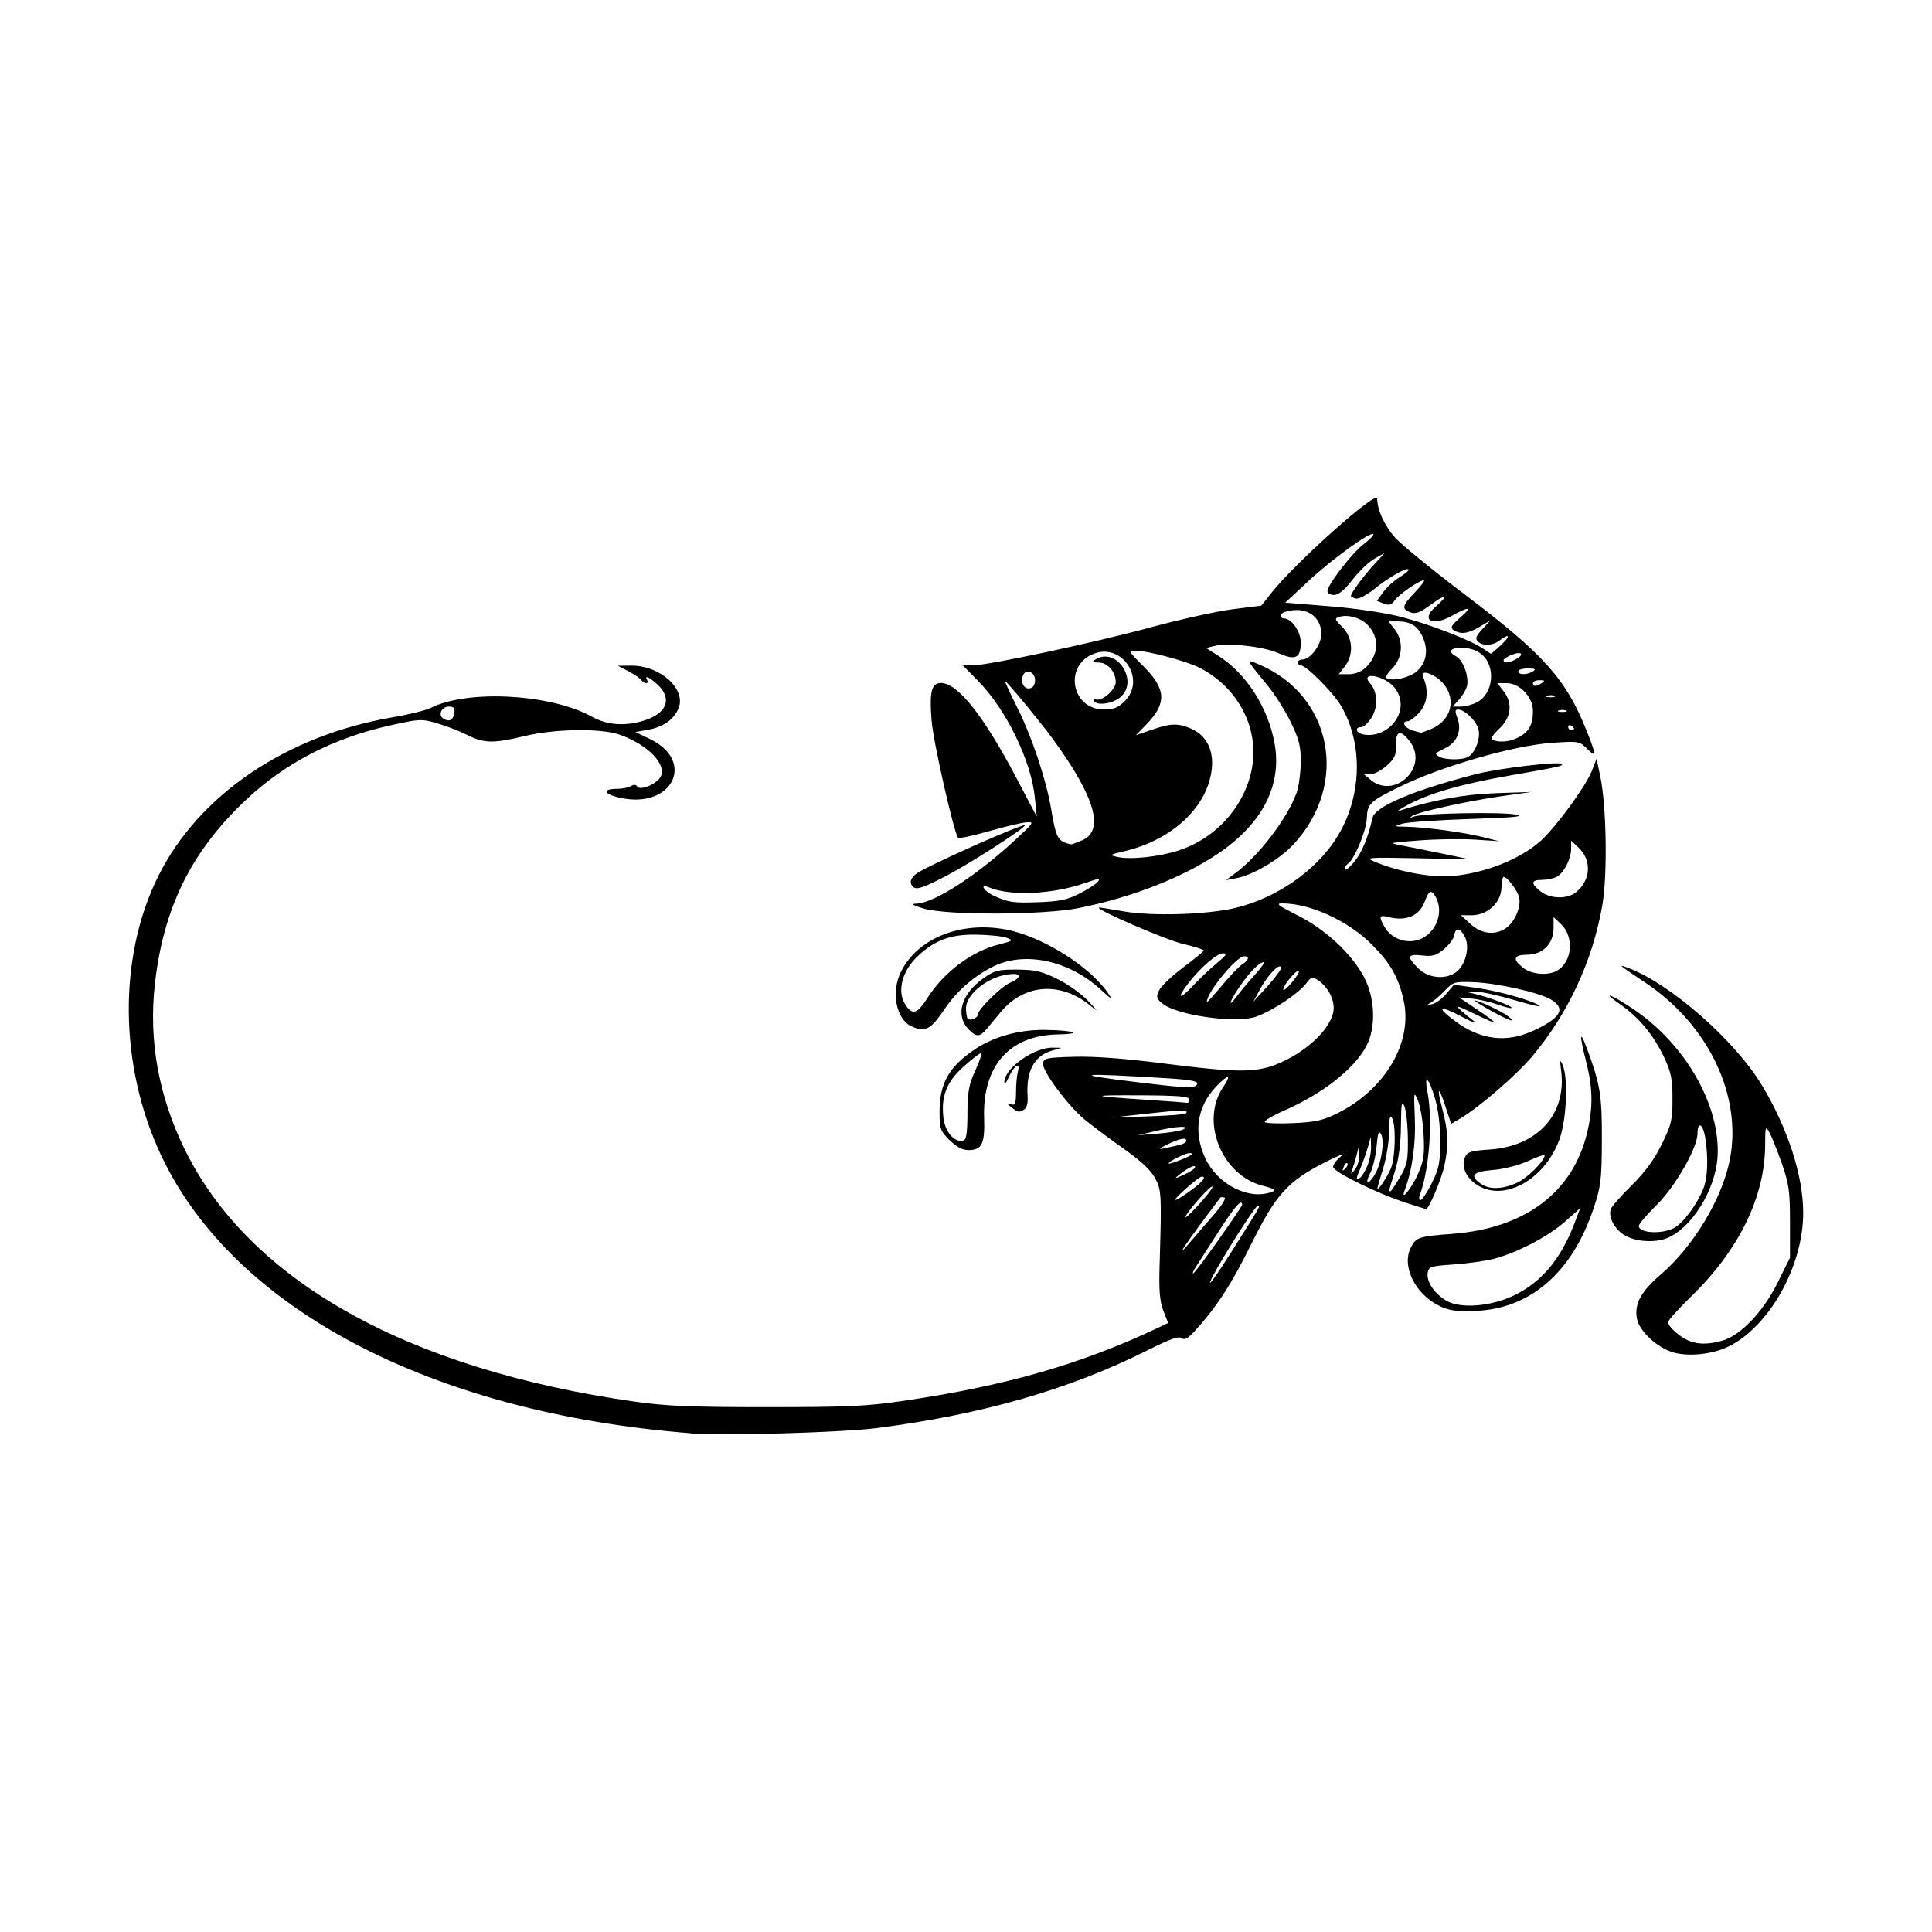 <svg width="1500" height="1500" viewBox="0 0 1500 1500" xmlns="http://www.w3.org/2000/svg">
  <!-- Original SVG transformiert und zentriert -->
  <svg x="100.0" y="386.513" width="1300" height="726.974" viewBox="0 0 273.6 153">
    .org/2000/svg" viewBox="0 0 273.6 153">
  <path id="path967" d="M91.92,152.86c-42.41-3.3-74.89-20.35-86.68-45.51-6.83-14.58-7-32.32-.43-45.52,6.64-13.35,20.98-23.04,38.46-26,2.55-.43,5.29-1.11,6.08-1.51,6.08-3.04,19.67-2.28,26.37,1.47,2.38,1.33,5.28,1.56,8.32.65,3.82-1.14,4.83-3.55,2.44-5.84-1.33-1.27-2.35-1.74-1.77-.81.16.26.08.48-.18.48s-.61-.22-.78-.48c-.16-.27-1.1-.9-2.07-1.42l-1.77-.93,2.18-.02c4.74-.05,9.05,3.86,7.73,6.99-.78,1.84-2.5,3.04-4.99,3.49l-2.04.37,2.33,1.12c7.63,3.67,3.66,11.53-4.86,9.62-2.71-.61-2.97-1.45-.45-1.46.84,0,1.85-.21,2.24-.45.46-.29.82-.26,1.04.08.45.73,3.18-.42,3.81-1.6,1.07-2.01-2.09-5.26-6.69-6.88-3.06-1.07-10.56-.97-15.51.22-5.16,1.24-6.65,1.21-9.41-.18-1.25-.63-3.46-1.48-4.93-1.91-2.56-.74-2.87-.72-7.84.4-9.21,2.08-16.99,6.11-23.38,12.13-8.92,8.4-13.47,17.59-14.88,30.08-1.03,9.18.59,18.23,4.82,26.91,10.5,21.54,36.35,36.05,73.7,41.35,5.03.71,9.22.89,21.6.88,13.48,0,16.25-.14,22.66-1.09,16.53-2.46,28.74-5.99,41.24-11.92l1.55-.74-.78-2c-.59-1.52-.74-3.27-.62-7.28.35-11.84.32-12.38-.72-14.37-.69-1.31-2.31-2.82-5.28-4.92-2.36-1.67-5.19-3.79-6.29-4.71-2.74-2.3-6.92-7.93-6.76-9.12.12-.88.54-.97,5.12-1.1,3.29-.09,8.23.28,14.49,1.08,11.6,1.49,14.93,1.53,18.3.25,5.17-1.97,9.59-6.26,9.59-9.31,0-1.72-1.11-3.61-2.7-4.62-.79-.5-1.05-.41-1.81.64-1.15,1.57-5.54,4.49-8.17,5.41-3.26,1.15-12.91-.2-15.31-2.15-.97-.79-1.04-1.05-.55-2.13.31-.68,2.08-2.37,3.94-3.76s3.38-2.64,3.38-2.78c0-.14-1.57-.63-3.48-1.09-2.82-.68-14.1-5.55-13.67-5.91.06-.05,1.84.22,3.96.6,4.64.84,13.85.56,18.45-.57,6.64-1.63,12.94-5.98,16.35-11.3,4.21-6.57,4.54-15.34.8-21.72-1.26-2.14-5.67-6.59-6.55-6.59-.28,0-.5-.22-.5-.48s.33-.48.74-.48c1.31,0,3.1-2.4,3.1-4.17,0-2.46-1.83-4.09-4.41-3.9-1.1.08-2.09.42-2.19.75-.11.33.11.6.48.6,1.26,0,2.76,2.14,2.76,3.93,0,2.58-.85,2.99-3.65,1.75-2.47-1.1-8.25-1.73-10.53-1.16l-1.29.32,2.1,1.34c4.52,2.88,8.08,8.48,9.11,14.35,1.19,6.75-2.02,13-9.18,17.86-5.79,3.93-14.06,7.17-22.8,8.94-5.78,1.17-21.79,1.21-25.44.07-1.83-.57-2.09-.76-1.11-.79,2.91-.1,9.87-4.6,16.23-10.5,2.99-2.77,3.06-2.89,1.68-2.78-.79.06-3.55.72-6.13,1.46-2.58.74-4.82,1.22-4.98,1.06-.65-.65-4.06-15.7-4.33-19.11-.38-4.77-.03-6.18,1.53-6.18,2.74,0,6.98,5.34,12.37,15.6l3.28,6.24-.31-3.11c-.59-5.98-4.66-14.37-9.24-19.03l-2.53-2.58h1.56c2.56,0,19.69-3.65,29.11-6.21,4.84-1.31,10.89-2.65,13.45-2.97l4.65-.58,1.67-2.11c3.86-4.89,17.26-16.84,17.27-15.4,0,1.88,1.26,4.58,3,6.47,1.08,1.18,6.22,5.36,11.42,9.3,12.87,9.75,16.43,13.75,19.8,22.19,1.61,4.04,1.62,4.47.05,2.91-1.21-1.21-1.37-1.24-5.64-.95-6.3.42-18.19,3.85-25.07,7.24-4.82,2.37-5.16,2.71-5.26,5.15-.09,2.02-2.06,6.74-3.09,7.37-.27.17-.48.56-.47.87.01.31.66-.17,1.43-1.08,1.29-1.51,2.34-4.01,3.06-7.27.41-1.87,6.55-4.48,16.85-7.15,3.66-.95,13.62-2.14,14.08-1.68.32.32-.38.48-8.56,1.91-7.97,1.4-13.11,2.89-16.71,4.84-1.24.67-1.81,1.08-1.29.91,5.37-1.74,10.66-2.71,15.84-2.88l5.76-.2-4.8.68c-5.62.8-13.61,2.56-14.64,3.22-.54.35-.48.38.24.12,1.51-.54,14.17-.79,16.56-.33,1.67.32-.02.49-7.44.73-5.28.17-10.25.52-11.04.77-1.38.44-1.35.46.73.5,3.09.06,9.37.91,12.47,1.69l2.64.67-3.88-.26c-2.14-.14-6.24-.09-9.12.13-5.11.38-5.18.4-2.84.84,1.32.25,4.34.86,6.72,1.35l4.32.9-8.64-.18c-7.98-.16-8.51-.12-6.96.54,3.92,1.66,9.26,2.66,12.71,2.37,5.41-.46,11.2-2.77,14.55-5.81,2.46-2.23,7.31-8.87,8.27-11.32l.79-2.03.6,2.82c1.03,4.84,1.21,16.12.34,21.15-1.57,9.03-5.59,17.67-11.44,24.64-2.62,3.11-8.74,8.4-11.82,10.2l-1.44.84-.82-2.52c-1.21-3.74-1.62-3.75-.64-.01,1.01,3.87,1.09,5.93.36,9.35-.46,2.19-2.53,7.1-2.99,7.1-.08,0-1.54-.45-3.23-1-4.8-1.56-11.96-5.08-11.96-5.89,0-.39.59-1.18,1.32-1.75.73-.57-.5-.1-2.72,1.04-6.06,3.11-7.95,5.22-11.99,13.35-3.29,6.63-5.55,10.12-9.08,14.03-1.24,1.38-1.81,1.7-2.27,1.32-.46-.38-1.9.13-5.54,1.96-12.8,6.42-26.9,10.48-44.16,12.72-5.67.74-25.1,1.3-30.44.89h0ZM180.59,122.55c4.53-7.18,4.34-6.84,3.84-6.84-.37,0-5.64,8.27-7.26,11.4-1.37,2.64.15.63,3.42-4.56ZM178.04,121.28c2.13-3.01,3.88-5.6,3.88-5.76,0-1.1-1.27.34-3.86,4.39-1.65,2.57-3.31,5.17-3.7,5.76-.39.59-.59,1.08-.45,1.08s2-2.46,4.14-5.47h0ZM177.27,117.17c1.27-1.45,2.07-2.72,1.77-2.82-.3-.1-.6-.1-.67-.01-5.39,7.09-7.86,10.71-5.03,7.38.89-1.05,2.66-3.1,3.93-4.55h0ZM177.08,112.59c0-.59-3.69,3.45-4.38,4.79-.27.53.6-.22,1.94-1.67,1.34-1.45,2.44-2.86,2.44-3.12ZM173.52,113.19c1.99-1.46,2.63-2.28,1.8-2.28-.5,0-4.77,3.79-4.3,3.82.21.01,1.33-.68,2.5-1.54h0ZM212.9,111.99c1.19-2.38,1.38-3.32,1.39-6.84,0-2.6-.31-5.16-.88-7.08-1.01-3.41-1.8-4.03-1.2-.96.89,4.62.28,12.8-1.26,16.8-.18.46-.12.84.13.84s1.07-1.24,1.83-2.76h0ZM186.88,113.38c.66-.26.24-.51-1.64-.99-6.68-1.71-10.2-10.53-6.43-16.09,1.45-2.14.9-2.21-1.09-.15-3.14,3.25-3.81,7.47-1.85,11.7,2.05,4.41,7.24,7.01,11,5.53h0ZM210.72,110.32c.9-2.09,1.03-3.1.85-6.34-.12-2.12-.54-4.61-.92-5.52-.67-1.58-.69-1.45-.51,2.88.18,4.19-.43,8.55-1.64,11.74-.81,2.15,1.17-.31,2.22-2.75ZM207.7,111.03c1.2-2.04,1.34-2.72,1.3-6.36-.02-2.24-.28-4.62-.57-5.28-.43-.99-.53-.42-.56,3.2-.02,2.97-.34,5.38-.98,7.44-1.08,3.43-1.04,3.28-.75,3.28.12,0,.82-1.03,1.56-2.28ZM206.21,109.61c.76-1.76.89-7.22.19-8.3-.33-.51-.47.15-.47,2.24,0,1.63-.44,4.33-.96,6-.52,1.67-.95,3.15-.94,3.28.02.51,1.55-1.75,2.19-3.22ZM203.66,110.47c1.03-1.75,1.57-5.41.95-6.51-.36-.64-.53-.16-.72,2.02-.14,1.57-.61,3.54-1.04,4.37-.99,1.91-.3,2.01.82.12h0ZM174.24,109.36c0-.46-1.18.12-2.64,1.28-.82.65-.69.64.84-.05.99-.45,1.8-1,1.8-1.23h0ZM202.37,109.19c.37-.88.65-2.31.62-3.18l-.05-1.58-.47,1.68c-.26.92-.78,2.39-1.15,3.26-.82,1.9-.84,2.18-.15,1.75.29-.18.83-1.05,1.2-1.93h0ZM201.07,107.34l-.05-1.47-.37,1.44c-.2.79-.52,1.87-.71,2.4-.33.95-.33.95.42.03.42-.51.74-1.59.71-2.4h0ZM199.11,108.74c-.15-.15-.42.12-.6.59-.26.68-.21.74.27.27.33-.33.48-.71.33-.86h0ZM173.69,107.29c.12-.12-.04-.22-.36-.22-.69,0-3.42,1.36-3.42,1.7,0,.24,3.38-1.08,3.78-1.47h0ZM171.48,105.8c.73-.16,1.32-.48,1.32-.71,0-.64-.99-.45-3.12.58-1.18.57-1.46.83-.72.67.66-.14,1.79-.39,2.52-.55h0ZM172.32,103.19c1.14-.65-1.24-.5-4.56.28l-2.88.68,3.36-.27c1.85-.15,3.68-.46,4.08-.68h0ZM197.49,100.56c7.79-3.85,12.34-11.6,10.83-18.41-.85-3.83-2.14-6.09-5.25-9.2-3.84-3.84-10.04-6.68-14.59-6.68-1.13,0-.67.36,2.45,1.93,4.56,2.28,8.84,6.24,10.89,10.07,1.83,3.43,2.01,8.27.41,11.29-1.99,3.76-7.15,7.81-13.46,10.57-1.91.83-3.31,1.68-3.12,1.88.19.2,2.29.27,4.67.16,3.56-.16,4.82-.44,7.17-1.61h0ZM172.7,100.61c.63-.63-.51-.63-6.14,0l-6,.66,5.94-.2c3.27-.11,6.06-.31,6.2-.46h0ZM173.28,98.29c0-.48-1.81-.63-8.04-.66-8.56-.04-8.29.11,1.32.75,3.3.22,6.16.43,6.36.47.2.04.36-.21.36-.55ZM174.59,95.72c.13-.38-1.29-.65-4.52-.85-15.19-.95-16.66-.74-4.84.67,8.11.97,9.1.99,9.36.18h0ZM229.44,87.11c4.58-2.13,5.45-3.65,2.93-5.14-1.97-1.16-8.82-2.69-12.66-2.83-3.04-.11-3.33-.03-4.59,1.3-.74.78-1.76,1.67-2.27,1.98-.87.53-.86.55.15.3.6-.14,1.64-.91,2.31-1.71l1.22-1.45,3.78.53c3.7.52,9.45,2.18,10.25,2.95.22.21-1.7-.24-4.26-1-2.57-.76-5.34-1.36-6.16-1.34l-1.5.05,1.59.38c2.17.52,5.96,1.98,5.72,2.22-.11.11-1.15-.15-2.31-.56-1.16-.42-3.06-.85-4.21-.96l-2.09-.21,2.93,1.96c1.61,1.08,2.93,2.05,2.93,2.16s-1.57-.56-3.48-1.5c-3.38-1.66-3.37-1.46.04,1.24.71.56-.16.25-1.96-.7-3.77-1.99-4.24-1.59-.95.82,4.08,2.99,8.29,3.49,12.59,1.49h0ZM222.48,83.75c-1.58-.89-2.74-1.62-2.56-1.62.59-.03,4.47,1.8,5.44,2.56,1.57,1.23.2.78-2.88-.94ZM181.95,76.22c1.07-.67,1.22-1.31.31-1.31-1.27,0-6.1,5.9-6.1,7.44,0,.16,1.09-1.02,2.43-2.63s2.85-3.18,3.36-3.5ZM184.02,77.91c1.03-1.12,1.66-2.04,1.42-2.04-.69,0-2.34,1.68-3.96,4.04-1.67,2.43-1.99,3.67-.38,1.48.58-.79,1.9-2.36,2.93-3.48h0ZM188.3,76.67c-.37-.6-2.23,1.36-3.46,3.64l-1.1,2.04,2.4-2.64c1.32-1.45,2.29-2.82,2.16-3.04h0ZM177.83,75.99c1.5-1.23,1.7-1.56.96-1.56-1.01,0-3.77,2.4-5.74,4.99-1.9,2.49-1.39,2.66.85.29,1.12-1.19,2.89-2.86,3.94-3.72h0ZM191.19,77.31c-.32-.32-2.55,2.31-2.55,3.01,0,.31.63-.19,1.39-1.11s1.29-1.77,1.16-1.9ZM216.84,77.53c1.56-1.09,2.33-4.06,1.5-5.75-.76-1.54-1.55-1.66-1.77-.27-.08.53-.83,1.53-1.66,2.23-1.26,1.06-1.84,1.23-3.57,1.04-2.43-.27-2.57.17-.66,2.09,1.61,1.61,4.38,1.91,6.16.67h0ZM233.31,77.3c2.55-1.37,2.93-5.57.69-7.67l-1.19-1.12v1.74c0,2.59-1.72,4.37-4.25,4.4-2.31.03-2.54.72-.72,2.15,1.36,1.07,3.97,1.31,5.48.5ZM211.35,71.97c2.43-1.24,3.47-4.37,2.23-6.7-.71-1.32-1.15-1.16-1.81.67-.86,2.37-3.04,3.31-5.97,2.56-1.47-.38-1.58-.12-.65,1.55,1.19,2.15,4.03,3.03,6.2,1.92h0ZM225.06,70.29c1.42-.99,2.49-3.52,2.12-5.02-.28-1.13-1.94-3.32-2.54-3.32-.17,0-.32.8-.35,1.79-.07,2.41-2.27,4.45-4.83,4.47h-1.79s1.57,1.44,1.57,1.44c1.8,1.64,4.05,1.88,5.82.64h0ZM155.31,64.69c1.33-.68,2.7-1.56,3.04-1.96.49-.6.1-.56-2.07.21-5.31,1.86-12.27,2.18-15.76.7-1.54-.65-.87.58.72,1.33,2.47,1.15,3.23,1.26,7.56,1.1,3.23-.12,4.59-.4,6.51-1.38h0ZM236.46,64.46c2.45-1.98,2.63-5.23.41-7.32l-1.19-1.12v1.31c0,1.67-1.18,3.97-2.37,4.61-.51.27-1.59.49-2.4.49-1.8,0-1.87.58-.21,1.89,1.55,1.22,4.34,1.29,5.76.14h0ZM171.6,57.6c7.55-2.44,12.78-9.94,12.1-17.36-.47-5.19-3.76-9.91-8.66-12.44-2.13-1.1-8.5-2.81-10.45-2.81-1.3,0-1.28.05,1.2,2.53,3.74,3.74,3.85,6.04.46,9.53l-1.69,1.74,2.56-.88c3.12-1.08,4.26-1.12,6.4-.22,2.42,1.01,3.69,3.3,3.47,6.27-.48,6.31-6.33,11.93-14.37,13.8-2.41.56-2.47.61-1.1.92,2.13.48,6.81-.01,10.08-1.07h0ZM155.73,55.99c3.77-1.58,2.19-7.1-4.76-16.61-2.17-2.96-7.64-9.57-7.79-9.42-.06.06.86,2.04,2.04,4.4,2.37,4.74,4.69,11.72,5.5,16.54.81,4.77,1.07,5.24,3.25,5.73.07.02.86-.27,1.75-.65h0ZM208.84,45.67c1.72-1.72,1.88-4.1.41-5.97-1.48-1.88-2.25-1.63-2.19.7.04,1.65-.2,2.19-1.51,3.36-.86.77-2.04,1.4-2.63,1.41l-1.07.02,1.13.94c1.71,1.43,4.17,1.24,5.86-.46h0ZM218.62,42.45c1.23-.47,2.28-2.94,1.94-4.53-.31-1.42-2.25-3.33-3.38-3.33-.48,0-.5.31-.08,1.42.73,1.93-.01,3.87-1.83,4.8-.79.4-1.54.8-1.66.88-.12.08.09.35.48.59.81.51,3.38.6,4.52.16h0ZM227.05,39.15c1.74-.9,2.39-2.07,2.39-4.32s-2.13-4.55-4.32-4.55h-1.51l.99,1.26c1.58,2,1.32,4.31-.68,6.2-1.07,1.01-1.46,1.66-1.08,1.82,1.16.47,2.82.31,4.2-.41ZM206.52,36.98c2.3-2.53,1.48-6.09-1.72-7.43-1.97-.83-3.05-.44-2,.72,1.26,1.39,1.38,3.87.27,5.64-.54.86-1.3,1.56-1.7,1.56-1,0-.92.84.11,1.13,1.68.47,3.74-.19,5.04-1.61h0ZM212.83,37.76c3.24-1.35,4.16-4.8,1.97-7.4-1.35-1.6-3.91-2.46-3.32-1.11.95,2.14.76,4.2-.53,5.73-.71.84-1.61,1.53-2,1.53-1.1,0-.47,1.13.84,1.5.64.18,1.23.35,1.3.37.07.03.86-.25,1.74-.62ZM236.16,37.74c0-.12-.22-.35-.48-.51-.26-.16-.48-.07-.48.21s.22.51.48.51.48-.1.48-.21ZM53.19,35.15c.12-.79-.09-1.04-.86-1.04-1.22,0-1.86,1.37-.93,1.96.96.61,1.61.28,1.78-.92h0ZM234.84,34.75c-.33-.13-.87-.13-1.2,0-.33.13-.06.24.6.24s.93-.11.6-.24ZM162.76,33.19c3.5-3.5-.41-9.49-5.04-7.73-5.02,1.91-3.72,9.13,1.64,9.13,1.56,0,2.3-.3,3.4-1.4ZM157.68,33.16c-.16-.26,0-.36.36-.22.97.37,3.23-1.61,3.23-2.83,0-1.66-1.33-3.19-2.79-3.2-1.01,0-1.14-.11-.57-.47,3.5-2.26,7.3,3.62,4.02,6.21-1.32,1.04-3.75,1.34-4.25.52h0ZM220.28,33.41c2.76-1.43,3.15-5.98.68-7.92-.77-.6-1.96-.98-3.1-.98-2,0-2.41.63-.93,1.42,1.15.62,2.14,3.48,1.7,4.93-.18.6-.77,1.57-1.32,2.17l-.99,1.08h1.31c.72,0,1.91-.31,2.66-.7ZM232.92,32.35c-.33-.13-.87-.13-1.2,0s-.06.24.6.24.93-.11.6-.24ZM148.08,29.79c0-1.37-1.52-1.95-1.97-.76-.44,1.14.18,2.29,1.13,2.1.53-.1.84-.6.84-1.35ZM230.88,30.27c.58-.38.51-.47-.36-.47-.59,0-1.08.21-1.08.47,0,.6.51.6,1.44,0ZM210.52,28.31c1.49-1.4,1.84-3.33.98-5.39-.81-1.94-2.01-2.73-4.15-2.73h-1.51l.99,1.26c1.51,1.92,1.34,4.7-.39,6.43-.84.84-1.17,1.48-.84,1.63,1.08.49,3.82-.19,4.91-1.2ZM202.02,27.82c2.23-2.08,2.41-4.9.45-7.01-1.1-1.18-3.24-1.81-4.64-1.37-.85.27-.81.4.47,1.68,1.73,1.73,1.9,4.52.39,6.44l-.99,1.26h1.62c.99,0,2.05-.4,2.7-1.01h0ZM229.44,28.35c.55-.35.34-.47-.84-.47-.86,0-1.56.21-1.56.47,0,.61,1.46.61,2.4,0ZM226.59,26.41c1.47-.79,1.08-1.4-.51-.8-.79.3-1.44.71-1.44.92,0,.52.85.47,1.95-.12h0ZM224.24,24.03c1.61-1.47,1.4-1.98-.29-.7-1.13.85-2.75.91-3.53.13-.45-.45-.28-.89.74-2l1.32-1.43-1.74,1.04c-1.89,1.13-3.15,1.29-4.26.54-.6-.4-.39-.77,1.2-2.16,1.95-1.7,1.35-1.75-1.57-.13-3.17,1.76-5.06.63-2.57-1.54,2.29-2,1.8-2.21-.77-.33-1.8,1.32-2.51,1.58-3.36,1.26-1.48-.56-1.37-1.05.77-3.3,1.02-1.07,1.66-1.94,1.43-1.94-.74,0-4.03,2.27-4.74,3.27-.55.77-.92.88-1.81.54l-1.11-.44,1-1.41c.55-.77,1.77-1.88,2.7-2.46.93-.58,1.6-1.15,1.48-1.27-.36-.36-3.28,1.3-5.59,3.18-1.19.97-2.54,1.68-3,1.58-.46-.1-.84-.3-.84-.43,0-.47,2.07-3.28,3.8-5.15l1.72-1.87-1.64.91c-.9.5-2.52,2.04-3.6,3.43-1.33,1.71-2.31,2.52-3.04,2.52-.59,0-1.08-.28-1.08-.62,0-1.03,4.02-6.24,5.95-7.71.99-.75,1.68-1.48,1.55-1.61-.46-.46-6.78,4.1-10.59,7.65l-3.81,3.55,7.26.59c4.36.35,9.08,1.06,11.82,1.77,4.72,1.23,11.34,3.81,13.31,5.19.62.43,1.18.79,1.23.79s.81-.65,1.68-1.44ZM252.4,139.65c-2.63-.74-5.58-3.48-5.97-5.54-.45-2.39.63-4.38,3.89-7.19,5.36-4.61,10.06-12.44,11.3-18.8,2.03-10.45-3.5-22.02-13.84-28.92-4.44-2.96-4.56-3.06-2.73-2.37,6.87,2.59,17.36,11.8,21.78,19.11,4.25,7.03,6.77,14.82,6.77,20.92,0,8.65-5.49,18.48-12.16,21.8-2.58,1.28-6.48,1.71-9.04.99h0ZM260.35,137.74c2.98-.83,6.71-4.72,9.07-9.49l2.02-4.07v-5.8c0-5.1-.16-6.26-1.34-9.64-.74-2.11-1.65-4.38-2.02-5.04-.64-1.13-.69-1-.7,2.09-.04,8.43-4.26,17.08-12.02,24.64-2.11,2.06-3.84,3.98-3.84,4.26,0,.72,1.92,2.45,3.36,3.03,1.6.64,3.21.64,5.47.01h0ZM214.29,132.11c-4.07-1.91-6.38-6.55-4.79-9.63.85-1.65,1.31-1.8,6.75-2.21,11.92-.9,19.75-6.8,22.06-16.6.98-4.16.92-7.25-.22-11.72-1.08-4.2-1.01-5.15.14-2.05,2.21,5.96,2.5,7.69,2.47,15.01-.02,6.47-.16,7.59-1.3,11.04-3.51,10.58-10.29,16.52-19.29,16.91-3.05.13-4.27-.03-5.82-.75h0ZM226.27,130.36c4.53-2.15,7.72-5.94,9.96-11.83l.93-2.45-2.54,2.24c-2.75,2.43-7.84,5.07-11.66,6.05-1.32.34-4.24.74-6.48.9-3.8.26-4.09.36-4.24,1.39-.2,1.42,1,3.24,2.94,4.47,2.22,1.4,7.25,1.06,11.08-.76h0ZM244.43,120.51c-1.66-1.01-2.7-2.96-2.28-4.27.14-.43,1.66-2.17,3.39-3.87,2.19-2.15,3.68-4.18,4.92-6.69,1.61-3.26,1.78-3.98,1.78-7.47,0-3.22-.22-4.34-1.33-6.71-1.72-3.67-4.14-6.6-7.23-8.75-3.22-2.24-1.53-1.67,2,.68,8.64,5.74,14.48,15.94,13.92,24.32-.36,5.41-4.34,11.73-8.34,13.25-2.01.77-5.12.54-6.82-.5h0ZM252.48,119.31c1.49-.77,3.73-3.77,4.79-6.4.73-1.82.85-5.02.32-8.37-.36-2.27-1.26-2.73-1.26-.66,0,2.3-3.62,8.64-6.65,11.64-1.62,1.61-2.95,3.16-2.95,3.44,0,1.19,3.7,1.42,5.76.35ZM220.43,112.35c-1.88-1.14-2.77-3.11-2.1-4.6.4-.88.98-1.06,3.99-1.26,7.85-.51,12.62-5.73,11.73-12.83-.23-1.85-.19-2,.24-.99.95,2.2.64,9.05-.55,12.24-2.43,6.5-8.91,10.12-13.31,7.44ZM226.86,111.91c1.69-.77,4.5-3.58,4.5-4.5,0-.16-1.21.27-2.69.94-1.59.73-3.95,1.33-5.76,1.48-3.31.27-3.89.92-2,2.25,1.41.99,3.53.93,5.95-.17h0ZM134.11,104.96c-1.5-1.5-1.63-1.87-1.63-4.58,0-4.66,1.44-7.28,5.56-10.13,3.11-2.15,7.29-3.35,11.59-3.31,4.69.04,6.5.67,2.16.74-7.9.14-12.32,5.17-12.03,13.67.14,4.21-.36,5.23-2.57,5.23-.99,0-1.94-.51-3.06-1.63ZM137.03,100.59c.03-3.62.25-4.77,1.32-7.08.7-1.52,1.1-2.76.88-2.76s-1.5.99-2.84,2.2c-2.76,2.48-3.68,4.81-3.28,8.34.25,2.26,1.74,4.03,3.15,3.76.6-.11.75-.98.78-4.46h0ZM144.21,99.59c-.8-.65-.81-.72-.09-.5.72.23.84-.06.85-2,0-1.25.15-2.78.32-3.42.44-1.65-.71-.84-1.55,1.09-.36.83-.66,1.14-.67.7-.05-2.2,4.85-5.69,7.9-5.62l1.44.03-1.52.44c-2.98.86-4.32,3.39-4.02,7.58.07.95-.15,1.79-.53,2.03-.88.56-1.05.53-2.11-.34h0ZM137.29,86.92c-2.3-2.3-1.31-5.82,2.35-8.41,1.82-1.29,2.41-1.44,5.53-1.42,2.92.02,3.99.27,6.56,1.53,1.69.83,3.94,2.43,4.99,3.55,1.75,1.86,1.78,1.92.3.73-4.82-3.89-10.67-3.47-14.47,1.04-.82.97-1.89,2.25-2.38,2.85-1.1,1.33-1.66,1.35-2.88.13h0ZM138.72,84.45c0-.82,3.86-4.63,5.29-5.22,1.58-.65,1.9-1.44.59-1.43-3.58.01-7.8,3.05-7.8,5.63,0,.77.13,1.54.29,1.69.39.39,1.63-.12,1.63-.67h0ZM127.88,86.36c-2.54-1.23-3.36-5.67-1.67-9,2.76-5.41,9.71-8.19,17.07-6.83,5.79,1.07,13.58,5.89,16.64,10.27.96,1.38.83,1.32-1.22-.55-5.06-4.6-12.11-6.15-17.19-3.79-3.17,1.48-6.18,4.07-8.15,6.99-2.33,3.48-3.26,3.97-5.48,2.89h0ZM130.54,81.66c2.72-4.24,7.24-7.59,11.74-8.71,2.19-.55,2.28-.62,1.2-1.05-.64-.25-2.89-.49-5-.52-4.18-.06-6.72.86-9.52,3.47-2.68,2.49-3.51,5.92-1.97,8.12,1.12,1.59,1.87,1.32,3.56-1.31ZM127.83,63.09c-.19-.5.11-1.1.86-1.67,1.54-1.19,17.71-8.39,17.71-7.89,0,.47-8.86,6.17-12.78,8.22-4.41,2.3-5.33,2.52-5.79,1.33h0ZM180.72,61.41c3.92-2.9,8.61-9.05,10.11-13.25.35-.99.65-3.22.67-4.94.02-2.6-.25-3.71-1.59-6.48-.89-1.84-2.56-4.51-3.72-5.93-3.76-4.61-3.72-4.5-1.58-3.61,12.06,5.04,14.86,19.63,5.66,29.47-2.28,2.44-6.59,4.98-9.31,5.49l-1.68.31,1.44-1.07Z"/>

  </svg>
</svg>